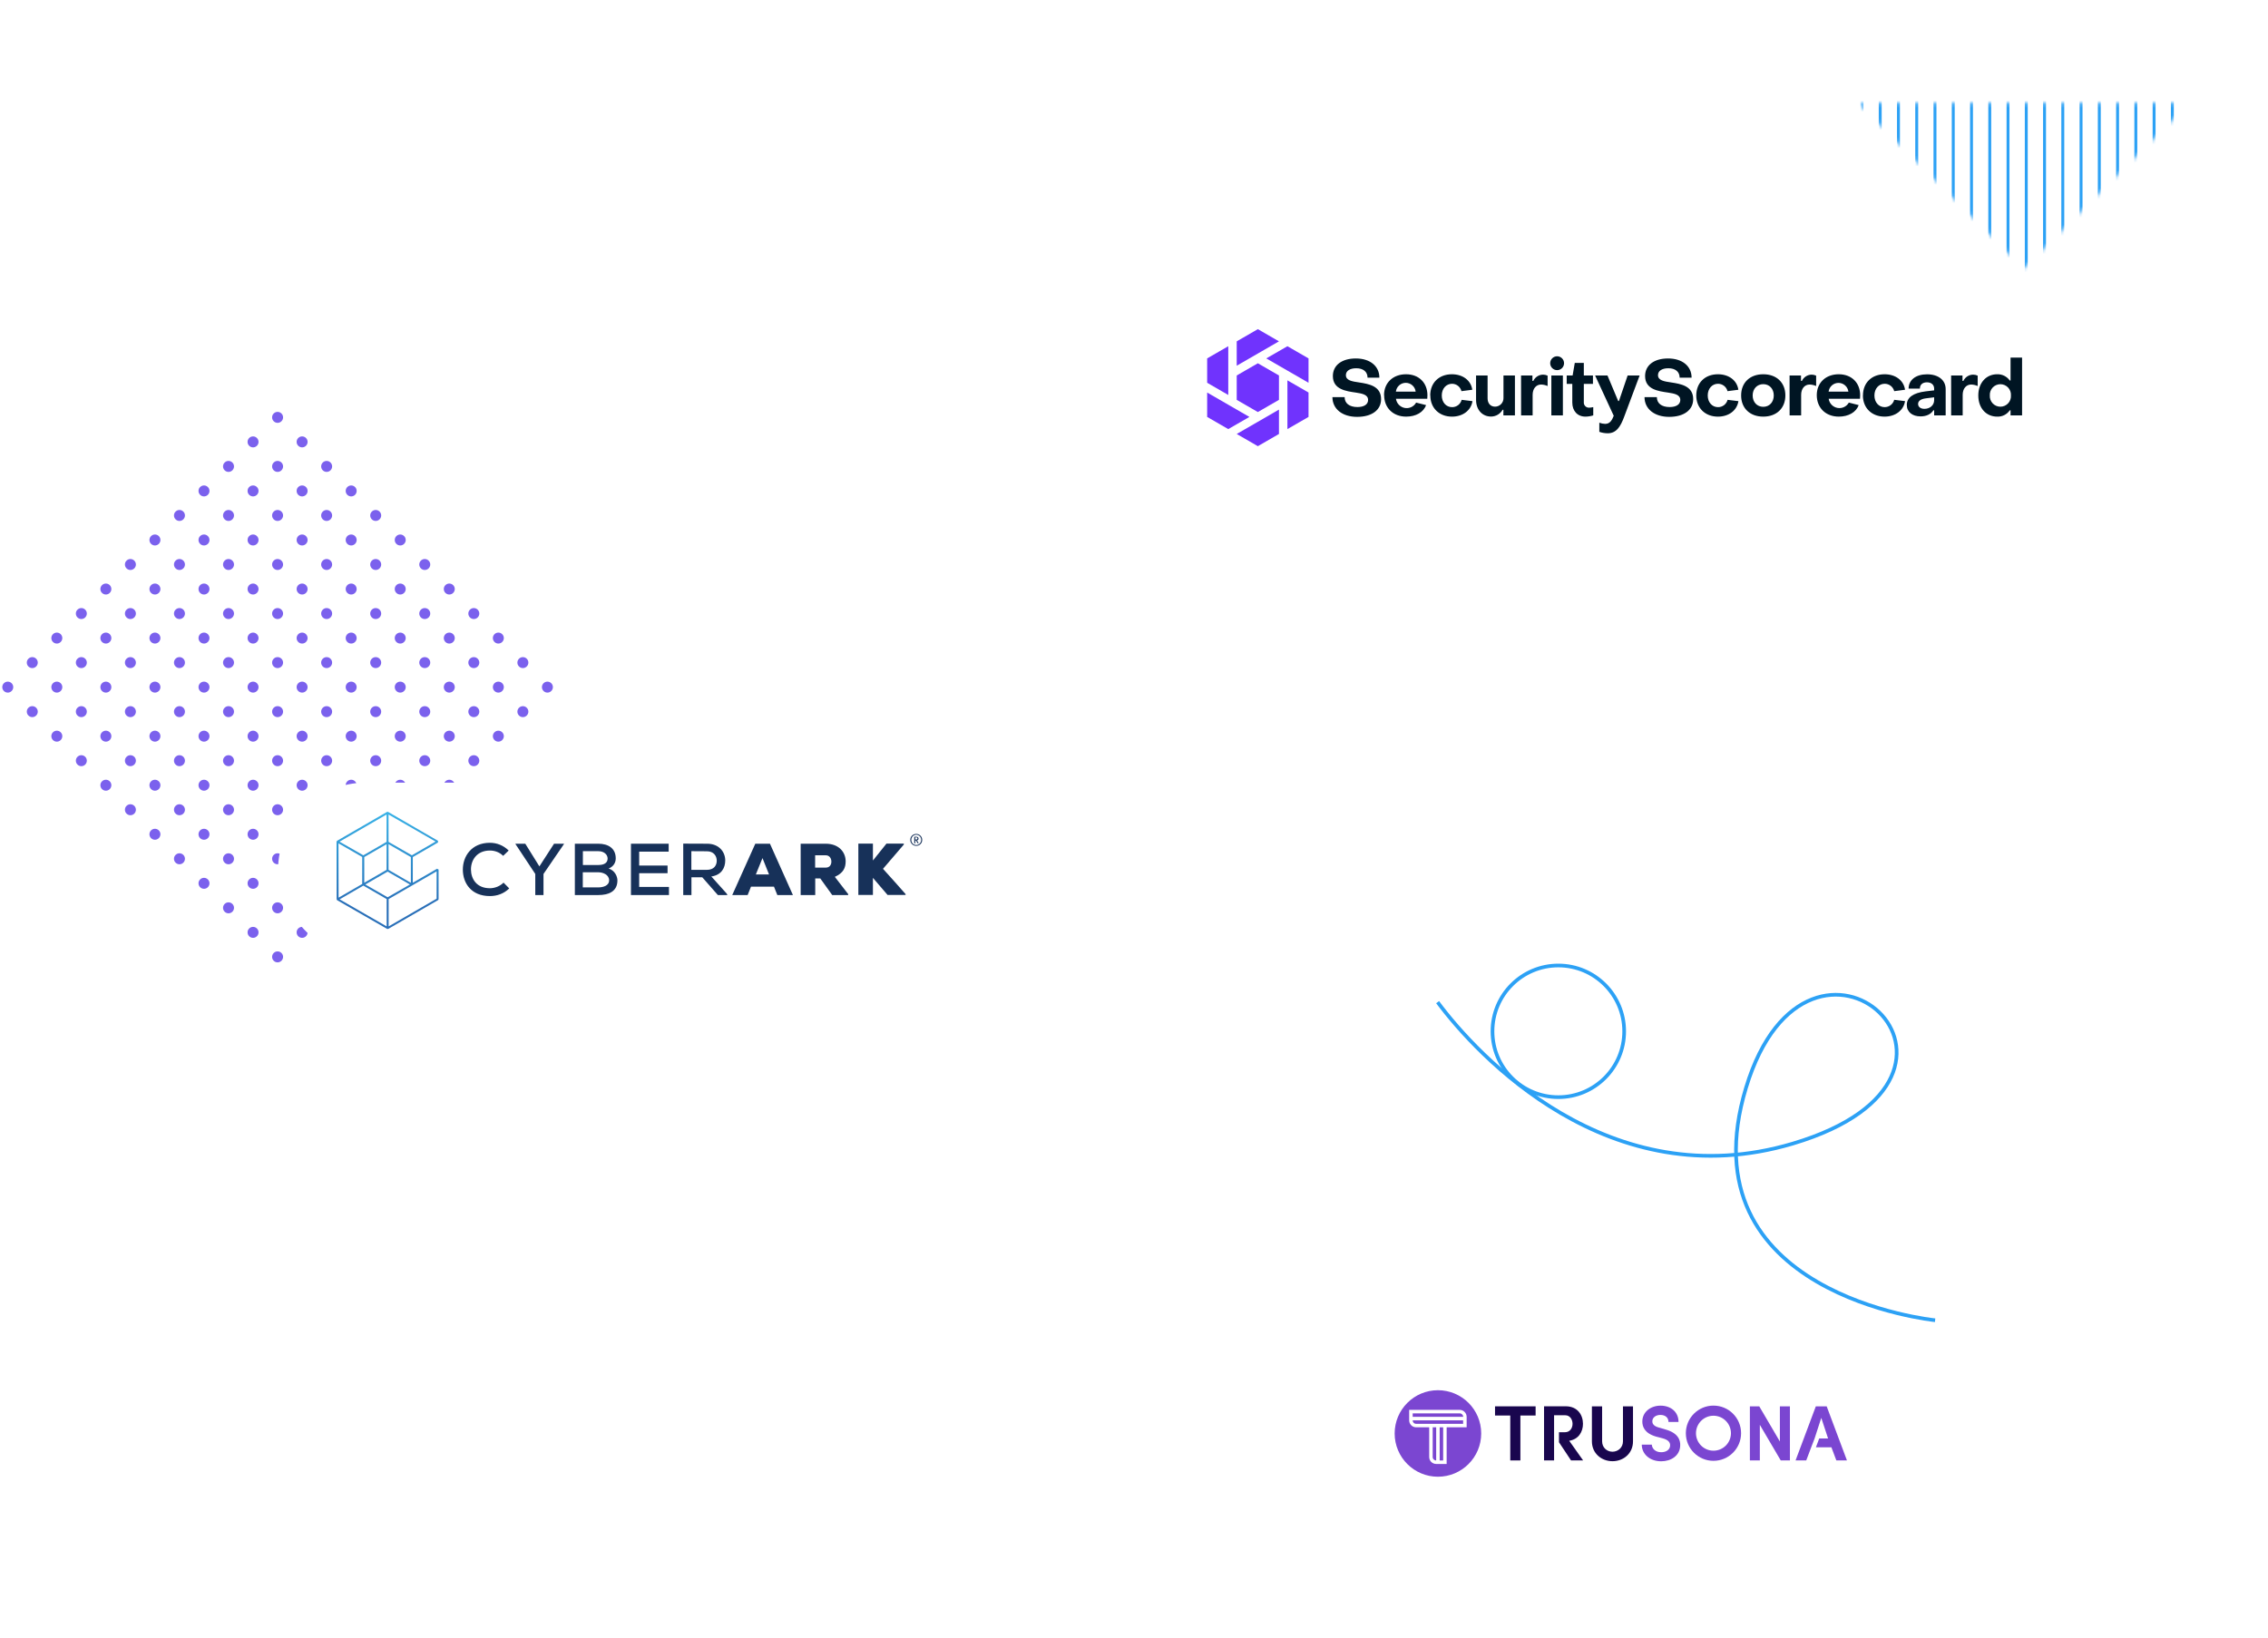 <svg width="620" height="448" viewBox="0 0 620 448" fill="none" xmlns="http://www.w3.org/2000/svg">
<circle cx="2.122" cy="187.883" r="1.5" transform="rotate(-45 2.122 187.883)" fill="#7B61ED"/>
<circle cx="8.827" cy="181.179" r="1.5" transform="rotate(-45 8.827 181.179)" fill="#7B61ED"/>
<circle cx="15.534" cy="174.472" r="1.5" transform="rotate(-45 15.534 174.472)" fill="#7B61ED"/>
<circle cx="22.238" cy="167.767" r="1.5" transform="rotate(-45 22.238 167.767)" fill="#7B61ED"/>
<circle cx="28.943" cy="161.062" r="1.5" transform="rotate(-45 28.943 161.062)" fill="#7B61ED"/>
<circle cx="35.651" cy="154.355" r="1.5" transform="rotate(-45 35.651 154.355)" fill="#7B61ED"/>
<circle cx="42.355" cy="147.65" r="1.5" transform="rotate(-45 42.355 147.65)" fill="#7B61ED"/>
<circle cx="49.06" cy="140.945" r="1.5" transform="rotate(-45 49.06 140.945)" fill="#7B61ED"/>
<circle cx="55.766" cy="134.238" r="1.5" transform="rotate(-45 55.766 134.238)" fill="#7B61ED"/>
<circle cx="62.471" cy="127.534" r="1.5" transform="rotate(-45 62.471 127.534)" fill="#7B61ED"/>
<circle cx="69.176" cy="120.829" r="1.5" transform="rotate(-45 69.176 120.829)" fill="#7B61ED"/>
<circle cx="75.883" cy="114.122" r="1.5" transform="rotate(-45 75.883 114.122)" fill="#7B61ED"/>
<circle cx="8.827" cy="194.588" r="1.5" transform="rotate(-45 8.827 194.588)" fill="#7B61ED"/>
<circle cx="15.534" cy="187.883" r="1.5" transform="rotate(-45 15.534 187.883)" fill="#7B61ED"/>
<circle cx="22.238" cy="181.179" r="1.5" transform="rotate(-45 22.238 181.179)" fill="#7B61ED"/>
<circle cx="28.943" cy="174.472" r="1.5" transform="rotate(-45 28.943 174.472)" fill="#7B61ED"/>
<circle cx="35.651" cy="167.767" r="1.5" transform="rotate(-45 35.651 167.767)" fill="#7B61ED"/>
<circle cx="42.355" cy="161.062" r="1.5" transform="rotate(-45 42.355 161.062)" fill="#7B61ED"/>
<circle cx="49.06" cy="154.355" r="1.5" transform="rotate(-45 49.06 154.355)" fill="#7B61ED"/>
<circle cx="55.766" cy="147.65" r="1.5" transform="rotate(-45 55.766 147.65)" fill="#7B61ED"/>
<circle cx="62.471" cy="140.945" r="1.5" transform="rotate(-45 62.471 140.945)" fill="#7B61ED"/>
<circle cx="69.177" cy="134.238" r="1.5" transform="rotate(-45 69.177 134.238)" fill="#7B61ED"/>
<circle cx="75.883" cy="127.534" r="1.5" transform="rotate(-45 75.883 127.534)" fill="#7B61ED"/>
<circle cx="82.588" cy="120.827" r="1.5" transform="rotate(-45 82.588 120.827)" fill="#7B61ED"/>
<circle cx="15.534" cy="201.295" r="1.5" transform="rotate(-45 15.534 201.295)" fill="#7B61ED"/>
<circle cx="22.238" cy="194.588" r="1.5" transform="rotate(-45 22.238 194.588)" fill="#7B61ED"/>
<circle cx="28.943" cy="187.883" r="1.5" transform="rotate(-45 28.943 187.883)" fill="#7B61ED"/>
<circle cx="35.651" cy="181.179" r="1.5" transform="rotate(-45 35.651 181.179)" fill="#7B61ED"/>
<circle cx="42.355" cy="174.472" r="1.5" transform="rotate(-45 42.355 174.472)" fill="#7B61ED"/>
<circle cx="49.06" cy="167.767" r="1.5" transform="rotate(-45 49.06 167.767)" fill="#7B61ED"/>
<circle cx="55.766" cy="161.062" r="1.5" transform="rotate(-45 55.766 161.062)" fill="#7B61ED"/>
<circle cx="62.471" cy="154.355" r="1.5" transform="rotate(-45 62.471 154.355)" fill="#7B61ED"/>
<circle cx="69.178" cy="147.65" r="1.5" transform="rotate(-45 69.178 147.65)" fill="#7B61ED"/>
<circle cx="75.883" cy="140.945" r="1.5" transform="rotate(-45 75.883 140.945)" fill="#7B61ED"/>
<circle cx="82.588" cy="134.238" r="1.5" transform="rotate(-45 82.588 134.238)" fill="#7B61ED"/>
<circle cx="89.295" cy="127.534" r="1.5" transform="rotate(-45 89.295 127.534)" fill="#7B61ED"/>
<circle cx="22.238" cy="208" r="1.5" transform="rotate(-45 22.238 208)" fill="#7B61ED"/>
<circle cx="28.943" cy="201.295" r="1.5" transform="rotate(-45 28.943 201.295)" fill="#7B61ED"/>
<circle cx="35.651" cy="194.588" r="1.5" transform="rotate(-45 35.651 194.588)" fill="#7B61ED"/>
<circle cx="42.355" cy="187.883" r="1.5" transform="rotate(-45 42.355 187.883)" fill="#7B61ED"/>
<circle cx="49.06" cy="181.179" r="1.5" transform="rotate(-45 49.06 181.179)" fill="#7B61ED"/>
<circle cx="55.766" cy="174.472" r="1.5" transform="rotate(-45 55.766 174.472)" fill="#7B61ED"/>
<circle cx="62.471" cy="167.767" r="1.5" transform="rotate(-45 62.471 167.767)" fill="#7B61ED"/>
<circle cx="69.176" cy="161.062" r="1.5" transform="rotate(-45 69.176 161.062)" fill="#7B61ED"/>
<circle cx="75.883" cy="154.355" r="1.5" transform="rotate(-45 75.883 154.355)" fill="#7B61ED"/>
<circle cx="82.588" cy="147.65" r="1.5" transform="rotate(-45 82.588 147.65)" fill="#7B61ED"/>
<circle cx="89.292" cy="140.945" r="1.5" transform="rotate(-45 89.292 140.945)" fill="#7B61ED"/>
<circle cx="96" cy="134.238" r="1.5" transform="rotate(-45 96 134.238)" fill="#7B61ED"/>
<circle cx="28.943" cy="214.705" r="1.5" transform="rotate(-45 28.943 214.705)" fill="#7B61ED"/>
<circle cx="35.651" cy="208" r="1.5" transform="rotate(-45 35.651 208)" fill="#7B61ED"/>
<circle cx="42.355" cy="201.295" r="1.5" transform="rotate(-45 42.355 201.295)" fill="#7B61ED"/>
<circle cx="49.06" cy="194.588" r="1.5" transform="rotate(-45 49.06 194.588)" fill="#7B61ED"/>
<circle cx="55.766" cy="187.883" r="1.5" transform="rotate(-45 55.766 187.883)" fill="#7B61ED"/>
<circle cx="62.471" cy="181.179" r="1.5" transform="rotate(-45 62.471 181.179)" fill="#7B61ED"/>
<circle cx="69.177" cy="174.474" r="1.5" transform="rotate(-45 69.177 174.474)" fill="#7B61ED"/>
<circle cx="75.883" cy="167.767" r="1.5" transform="rotate(-45 75.883 167.767)" fill="#7B61ED"/>
<circle cx="82.588" cy="161.062" r="1.5" transform="rotate(-45 82.588 161.062)" fill="#7B61ED"/>
<circle cx="89.292" cy="154.355" r="1.5" transform="rotate(-45 89.292 154.355)" fill="#7B61ED"/>
<circle cx="96" cy="147.65" r="1.5" transform="rotate(-45 96 147.65)" fill="#7B61ED"/>
<circle cx="102.704" cy="140.943" r="1.5" transform="rotate(-45 102.704 140.943)" fill="#7B61ED"/>
<circle cx="35.651" cy="221.412" r="1.5" transform="rotate(-45 35.651 221.412)" fill="#7B61ED"/>
<circle cx="42.355" cy="214.705" r="1.5" transform="rotate(-45 42.355 214.705)" fill="#7B61ED"/>
<circle cx="49.06" cy="208" r="1.5" transform="rotate(-45 49.06 208)" fill="#7B61ED"/>
<circle cx="55.766" cy="201.295" r="1.5" transform="rotate(-45 55.766 201.295)" fill="#7B61ED"/>
<circle cx="62.471" cy="194.588" r="1.5" transform="rotate(-45 62.471 194.588)" fill="#7B61ED"/>
<circle cx="69.178" cy="187.883" r="1.5" transform="rotate(-45 69.178 187.883)" fill="#7B61ED"/>
<circle cx="75.883" cy="181.179" r="1.5" transform="rotate(-45 75.883 181.179)" fill="#7B61ED"/>
<circle cx="82.588" cy="174.474" r="1.5" transform="rotate(-45 82.588 174.474)" fill="#7B61ED"/>
<circle cx="89.295" cy="167.767" r="1.5" transform="rotate(-45 89.295 167.767)" fill="#7B61ED"/>
<circle cx="96" cy="161.062" r="1.5" transform="rotate(-45 96 161.062)" fill="#7B61ED"/>
<circle cx="102.704" cy="154.355" r="1.5" transform="rotate(-45 102.704 154.355)" fill="#7B61ED"/>
<circle cx="109.411" cy="147.65" r="1.5" transform="rotate(-45 109.411 147.65)" fill="#7B61ED"/>
<circle cx="42.355" cy="228.117" r="1.5" transform="rotate(-45 42.355 228.117)" fill="#7B61ED"/>
<circle cx="49.06" cy="221.412" r="1.5" transform="rotate(-45 49.06 221.412)" fill="#7B61ED"/>
<circle cx="55.766" cy="214.705" r="1.5" transform="rotate(-45 55.766 214.705)" fill="#7B61ED"/>
<circle cx="62.471" cy="208" r="1.5" transform="rotate(-45 62.471 208)" fill="#7B61ED"/>
<circle cx="69.178" cy="201.295" r="1.5" transform="rotate(-45 69.178 201.295)" fill="#7B61ED"/>
<circle cx="75.883" cy="194.588" r="1.5" transform="rotate(-45 75.883 194.588)" fill="#7B61ED"/>
<circle cx="82.588" cy="187.883" r="1.5" transform="rotate(-45 82.588 187.883)" fill="#7B61ED"/>
<circle cx="89.292" cy="181.179" r="1.5" transform="rotate(-45 89.292 181.179)" fill="#7B61ED"/>
<circle cx="96" cy="174.472" r="1.5" transform="rotate(-45 96 174.472)" fill="#7B61ED"/>
<circle cx="102.704" cy="167.767" r="1.5" transform="rotate(-45 102.704 167.767)" fill="#7B61ED"/>
<circle cx="109.409" cy="161.062" r="1.5" transform="rotate(-45 109.409 161.062)" fill="#7B61ED"/>
<circle cx="116.116" cy="154.355" r="1.5" transform="rotate(-45 116.116 154.355)" fill="#7B61ED"/>
<circle cx="49.06" cy="234.821" r="1.5" transform="rotate(-45 49.06 234.821)" fill="#7B61ED"/>
<circle cx="55.766" cy="228.117" r="1.5" transform="rotate(-45 55.766 228.117)" fill="#7B61ED"/>
<circle cx="62.471" cy="221.412" r="1.5" transform="rotate(-45 62.471 221.412)" fill="#7B61ED"/>
<circle cx="69.178" cy="214.705" r="1.5" transform="rotate(-45 69.178 214.705)" fill="#7B61ED"/>
<circle cx="75.883" cy="208" r="1.5" transform="rotate(-45 75.883 208)" fill="#7B61ED"/>
<circle cx="82.588" cy="201.295" r="1.5" transform="rotate(-45 82.588 201.295)" fill="#7B61ED"/>
<circle cx="89.292" cy="194.59" r="1.5" transform="rotate(-45 89.292 194.59)" fill="#7B61ED"/>
<circle cx="96" cy="187.883" r="1.5" transform="rotate(-45 96 187.883)" fill="#7B61ED"/>
<circle cx="102.704" cy="181.179" r="1.5" transform="rotate(-45 102.704 181.179)" fill="#7B61ED"/>
<circle cx="109.409" cy="174.474" r="1.5" transform="rotate(-45 109.409 174.474)" fill="#7B61ED"/>
<circle cx="116.116" cy="167.767" r="1.5" transform="rotate(-45 116.116 167.767)" fill="#7B61ED"/>
<circle cx="122.821" cy="161.062" r="1.5" transform="rotate(-45 122.821 161.062)" fill="#7B61ED"/>
<circle cx="55.766" cy="241.528" r="1.5" transform="rotate(-45 55.766 241.528)" fill="#7B61ED"/>
<circle cx="62.471" cy="234.824" r="1.5" transform="rotate(-45 62.471 234.824)" fill="#7B61ED"/>
<circle cx="69.178" cy="228.117" r="1.5" transform="rotate(-45 69.178 228.117)" fill="#7B61ED"/>
<circle cx="75.883" cy="221.412" r="1.5" transform="rotate(-45 75.883 221.412)" fill="#7B61ED"/>
<circle cx="82.591" cy="214.707" r="1.5" transform="rotate(-45 82.591 214.707)" fill="#7B61ED"/>
<circle cx="89.295" cy="208" r="1.5" transform="rotate(-45 89.295 208)" fill="#7B61ED"/>
<circle cx="96" cy="201.295" r="1.5" transform="rotate(-45 96 201.295)" fill="#7B61ED"/>
<circle cx="102.704" cy="194.59" r="1.5" transform="rotate(-45 102.704 194.59)" fill="#7B61ED"/>
<circle cx="109.411" cy="187.883" r="1.5" transform="rotate(-45 109.411 187.883)" fill="#7B61ED"/>
<circle cx="116.116" cy="181.179" r="1.5" transform="rotate(-45 116.116 181.179)" fill="#7B61ED"/>
<circle cx="122.821" cy="174.474" r="1.5" transform="rotate(-45 122.821 174.474)" fill="#7B61ED"/>
<circle cx="129.528" cy="167.767" r="1.5" transform="rotate(-45 129.528 167.767)" fill="#7B61ED"/>
<circle cx="62.471" cy="248.233" r="1.5" transform="rotate(-45 62.471 248.233)" fill="#7B61ED"/>
<circle cx="69.178" cy="241.528" r="1.5" transform="rotate(-45 69.178 241.528)" fill="#7B61ED"/>
<circle cx="75.883" cy="234.821" r="1.5" transform="rotate(-45 75.883 234.821)" fill="#7B61ED"/>
<circle cx="82.588" cy="228.117" r="1.5" transform="rotate(-45 82.588 228.117)" fill="#7B61ED"/>
<circle cx="89.295" cy="221.412" r="1.5" transform="rotate(-45 89.295 221.412)" fill="#7B61ED"/>
<circle cx="96" cy="214.705" r="1.5" transform="rotate(-45 96 214.705)" fill="#7B61ED"/>
<circle cx="102.704" cy="208" r="1.5" transform="rotate(-45 102.704 208)" fill="#7B61ED"/>
<circle cx="109.409" cy="201.295" r="1.5" transform="rotate(-45 109.409 201.295)" fill="#7B61ED"/>
<circle cx="116.116" cy="194.588" r="1.5" transform="rotate(-45 116.116 194.588)" fill="#7B61ED"/>
<circle cx="122.821" cy="187.883" r="1.5" transform="rotate(-45 122.821 187.883)" fill="#7B61ED"/>
<circle cx="129.528" cy="181.179" r="1.5" transform="rotate(-45 129.528 181.179)" fill="#7B61ED"/>
<circle cx="136.233" cy="174.472" r="1.5" transform="rotate(-45 136.233 174.472)" fill="#7B61ED"/>
<circle cx="69.178" cy="254.94" r="1.5" transform="rotate(-45 69.178 254.94)" fill="#7B61ED"/>
<circle cx="75.883" cy="248.233" r="1.5" transform="rotate(-45 75.883 248.233)" fill="#7B61ED"/>
<circle cx="82.588" cy="241.528" r="1.5" transform="rotate(-45 82.588 241.528)" fill="#7B61ED"/>
<circle cx="89.295" cy="234.821" r="1.5" transform="rotate(-45 89.295 234.821)" fill="#7B61ED"/>
<circle cx="96" cy="228.117" r="1.5" transform="rotate(-45 96 228.117)" fill="#7B61ED"/>
<circle cx="102.704" cy="221.412" r="1.5" transform="rotate(-45 102.704 221.412)" fill="#7B61ED"/>
<circle cx="109.409" cy="214.707" r="1.5" transform="rotate(-45 109.409 214.707)" fill="#7B61ED"/>
<circle cx="116.116" cy="208" r="1.5" transform="rotate(-45 116.116 208)" fill="#7B61ED"/>
<circle cx="122.821" cy="201.295" r="1.5" transform="rotate(-45 122.821 201.295)" fill="#7B61ED"/>
<circle cx="129.528" cy="194.59" r="1.5" transform="rotate(-45 129.528 194.59)" fill="#7B61ED"/>
<circle cx="136.233" cy="187.883" r="1.5" transform="rotate(-45 136.233 187.883)" fill="#7B61ED"/>
<circle cx="142.938" cy="181.179" r="1.5" transform="rotate(-45 142.938 181.179)" fill="#7B61ED"/>
<circle cx="75.883" cy="261.645" r="1.5" transform="rotate(-45 75.883 261.645)" fill="#7B61ED"/>
<circle cx="82.588" cy="254.94" r="1.5" transform="rotate(-45 82.588 254.94)" fill="#7B61ED"/>
<circle cx="89.295" cy="248.233" r="1.5" transform="rotate(-45 89.295 248.233)" fill="#7B61ED"/>
<circle cx="96" cy="241.528" r="1.5" transform="rotate(-45 96 241.528)" fill="#7B61ED"/>
<circle cx="102.704" cy="234.821" r="1.5" transform="rotate(-45 102.704 234.821)" fill="#7B61ED"/>
<circle cx="109.411" cy="228.117" r="1.5" transform="rotate(-45 109.411 228.117)" fill="#7B61ED"/>
<circle cx="116.116" cy="221.412" r="1.5" transform="rotate(-45 116.116 221.412)" fill="#7B61ED"/>
<circle cx="122.821" cy="214.707" r="1.5" transform="rotate(-45 122.821 214.707)" fill="#7B61ED"/>
<circle cx="129.528" cy="208" r="1.5" transform="rotate(-45 129.528 208)" fill="#7B61ED"/>
<circle cx="136.233" cy="201.295" r="1.5" transform="rotate(-45 136.233 201.295)" fill="#7B61ED"/>
<circle cx="142.938" cy="194.59" r="1.5" transform="rotate(-45 142.938 194.59)" fill="#7B61ED"/>
<circle cx="149.645" cy="187.883" r="1.5" transform="rotate(-45 149.645 187.883)" fill="#7B61ED"/>
<g filter="url(#filter0_ddd_7_10696)">
<rect x="365" y="344" width="156.129" height="40" rx="20" fill="white"/>
<path d="M408.693 356.541H419.789V359.053H415.625V371.336H412.857V359.053H408.693V356.541Z" fill="#19064E"/>
<path d="M443.667 366.113V356.541H446.412V366.113C446.412 369.417 443.819 371.545 440.806 371.545C437.805 371.545 435.177 369.417 435.177 366.113V356.541H437.968V366.113C437.968 367.835 439.294 368.951 440.806 368.951C442.318 368.94 443.667 367.835 443.667 366.113Z" fill="#19064E"/>
<path d="M451.554 367.009C451.6 368.079 452.519 369.091 454.112 369.091C455.59 369.091 456.497 368.323 456.555 367.311C456.625 366.323 455.95 365.683 454.519 365.288L452.693 364.811C449.472 363.869 448.96 361.996 448.96 360.693C448.96 358.1 451.216 356.355 453.938 356.355C456.729 356.355 458.858 358.053 458.858 360.821H456.113C456.113 359.658 455.275 358.891 453.903 358.891C452.682 358.891 451.693 359.577 451.693 360.635C451.693 361.112 451.868 361.903 453.449 362.333L455.275 362.868C458.579 363.776 459.439 365.637 459.311 367.381C459.184 370.045 456.822 371.568 454.112 371.568C450.96 371.568 448.809 369.545 448.809 367.021H451.554V367.009Z" fill="#7B46D1"/>
<path d="M489.308 371.324H486.795L481.084 361.601V371.324H478.363V356.541H480.922L486.563 366.16V356.541H489.308V371.324Z" fill="#7B46D1"/>
<path d="M428.977 365.962C431.594 365.532 432.734 363.45 432.734 361.321C432.734 358.914 431.269 356.529 428.012 356.529H422.092V371.324H424.837V358.983H427.884C429.257 358.983 429.885 360.251 429.885 361.321C429.885 362.415 429.245 363.624 427.803 363.624H426.174V366.358L429.466 371.324H432.769L428.977 365.962Z" fill="#19064E"/>
<path d="M495.124 367.742L493.774 371.324H490.855L496.391 356.541H499.357L504.894 371.324H501.998L500.648 367.742H496.415L497.31 365.334H499.741L497.88 359.693L496.054 365.334L495.124 367.742Z" fill="#7B46D1"/>
<path d="M468.407 359.111C471.036 359.111 473.187 361.252 473.187 363.892C473.187 366.532 471.047 368.672 468.407 368.672C465.767 368.672 463.627 366.532 463.627 363.892C463.627 361.252 465.778 359.111 468.407 359.111ZM468.407 356.343C464.243 356.343 460.858 359.716 460.858 363.892C460.858 368.067 464.231 371.44 468.407 371.44C472.571 371.44 475.956 368.067 475.956 363.892C475.956 359.716 472.583 356.343 468.407 356.343Z" fill="#7B46D1"/>
<path d="M387.129 361.321C387.804 361.321 398.969 361.321 399.97 361.321V360.368H386.175C386.175 360.833 386.536 361.321 387.129 361.321Z" fill="#7B46D1"/>
<path d="M394.515 362.275H393.561V371.347H394.515V362.275Z" fill="#7B46D1"/>
<path d="M393.084 352.133C386.548 352.133 381.255 357.437 381.255 363.962C381.255 370.498 386.559 375.79 393.084 375.79C399.621 375.79 404.913 370.487 404.913 363.962C404.925 357.437 399.621 352.133 393.084 352.133ZM400.947 362.275H395.469V372.301C395.469 372.301 393.631 372.301 392.607 372.301C391.595 372.301 390.7 371.499 390.7 370.394C390.7 368.451 390.7 362.275 390.7 362.275C390.7 362.275 388.211 362.275 387.129 362.275C386.047 362.275 385.222 361.391 385.222 360.368C385.222 358.646 385.222 358.669 385.222 357.506H399.028C400.074 357.506 400.935 358.367 400.935 359.414V362.275H400.947Z" fill="#7B46D1"/>
<path d="M399.039 358.46C398.493 358.46 386.187 358.46 386.187 358.46V359.414H399.993C399.993 358.902 399.574 358.46 399.039 358.46Z" fill="#7B46D1"/>
<path d="M391.653 370.393C391.653 370.987 392.153 371.347 392.607 371.347V362.275H391.653C391.653 362.275 391.653 369.614 391.653 370.393Z" fill="#7B46D1"/>
</g>
<g filter="url(#filter1_ddd_7_10696)">
<rect x="76" y="186" width="192.102" height="48" rx="24" fill="white"/>
<g clip-path="url(#clip0_7_10696)">
<path d="M139.209 214.925C137.754 216.354 135.891 217.018 133.926 217.018C128.823 217.018 126.552 213.496 126.526 209.822C126.501 206.121 128.925 202.447 133.926 202.447C135.815 202.447 137.627 203.161 139.056 204.565L137.55 206.019C136.555 205.024 135.228 204.565 133.926 204.565C130.354 204.565 128.721 207.193 128.746 209.771C128.772 212.348 130.303 214.874 133.926 214.874C135.228 214.874 136.682 214.338 137.652 213.343L139.209 214.925Z" fill="#173159"/>
<path d="M147.451 208.903L151.458 202.702H154.162V202.804L148.574 210.97V216.737H146.328V210.97L140.918 202.804V202.702H143.598L147.451 208.903Z" fill="#173159"/>
<path d="M159.343 214.644H163.554C164.804 214.644 166.514 214.236 166.514 212.705C166.514 211.199 164.855 210.51 163.554 210.51H159.317V214.644H159.343ZM159.343 208.52H163.579C165.263 208.52 166.105 207.856 166.105 206.759C166.105 205.764 165.238 204.743 163.554 204.743H159.343V208.52ZM163.554 202.702C166.233 202.702 168.325 203.927 168.325 206.708C168.325 207.882 167.713 208.954 166.386 209.49C168.07 210 168.785 211.659 168.785 212.73C168.785 215.793 166.335 216.737 163.579 216.737H157.148V202.702C157.148 202.702 163.554 202.702 163.554 202.702Z" fill="#173159"/>
<path d="M182.871 216.737H172.485V202.702H182.794V204.871H174.73V208.673H182.488V210.765H174.73V214.517H182.871V216.737Z" fill="#173159"/>
<path d="M188.995 204.743V209.847H193.257C195.119 209.847 195.936 208.673 195.936 207.346C195.936 206.07 195.119 204.769 193.257 204.769L188.995 204.743ZM198.871 216.737H196.242L191.981 211.888H189.021V216.737H186.775V202.676C188.969 202.676 191.139 202.702 193.308 202.702C196.548 202.702 198.258 204.922 198.258 207.295C198.258 209.311 197.212 211.276 194.456 211.659L198.641 216.329L198.871 216.737Z" fill="#173159"/>
<path d="M208.44 206.631L206.629 211.097H210.227L208.44 206.631ZM211.579 214.44H205.302L204.383 216.737H200.172L206.475 202.702H210.482L216.759 216.737H212.498L211.579 214.44Z" fill="#173159"/>
<path d="M222.832 205.866V209.234H225.767C226.813 209.234 227.272 208.443 227.272 207.601C227.272 206.708 226.762 205.866 225.716 205.866H222.832ZM231.866 216.737H227.502L224.236 212.194H222.858V216.737H218.877V202.702H225.716C229.314 202.702 231.177 204.998 231.177 207.525C231.177 209.26 230.564 210.714 228.217 211.761L231.866 216.482V216.737Z" fill="#173159"/>
<path d="M247.075 202.931L241.384 209.566C243.349 211.735 245.62 214.262 247.56 216.482V216.711H242.635L238.628 212.041V216.711H234.647V202.676H238.628V207.295C239.828 205.815 241.129 204.156 242.328 202.676H247.075V202.931Z" fill="#173159"/>
<path d="M250.393 200.967H250.214V201.554H250.393C250.699 201.554 250.801 201.451 250.801 201.247C250.775 201.043 250.648 200.967 250.393 200.967ZM251.056 202.574H250.903C250.877 202.574 250.852 202.574 250.826 202.549C250.775 202.472 250.75 202.421 250.699 202.319C250.571 202.115 250.495 201.987 250.393 201.86C250.367 201.834 250.342 201.809 250.29 201.809H250.214V202.498C250.214 202.549 250.163 202.6 250.137 202.6H250.035C249.984 202.6 249.933 202.549 249.933 202.498V200.865C249.933 200.814 249.984 200.788 250.035 200.788H250.495C250.903 200.788 251.107 201.018 251.107 201.298C251.107 201.554 250.954 201.783 250.622 201.809C250.724 201.86 250.928 202.14 251.133 202.523C251.133 202.498 251.133 202.574 251.056 202.574ZM250.469 200.252C249.729 200.252 249.117 200.865 249.117 201.656C249.117 202.447 249.704 203.059 250.469 203.059C251.209 203.059 251.822 202.447 251.822 201.656C251.822 200.865 251.209 200.252 250.469 200.252ZM250.469 203.289C249.576 203.289 248.836 202.574 248.836 201.656C248.836 200.711 249.576 200.022 250.469 200.022C251.362 200.022 252.102 200.737 252.102 201.656C252.102 202.6 251.362 203.289 250.469 203.289Z" fill="#173159"/>
<path d="M119.356 217.732L106.239 225.311V217.834L119.356 210.255V217.732ZM99.324 214.159L105.703 217.834V225.311L92.842 217.911L99.324 214.159ZM105.678 194.715V202.191L99.324 205.866L92.817 202.14L105.678 194.715ZM119.075 202.115L112.593 205.866L106.214 202.191V194.715L119.075 202.115ZM99.043 213.7L92.561 217.451L92.536 202.6L99.017 206.325V213.7H99.043ZM105.678 209.847L99.579 213.368V206.351L105.678 202.829V209.847ZM106.214 202.829L112.313 206.351V213.394L106.214 209.847V202.829ZM105.959 217.349L99.86 213.853L105.959 210.332L112.057 213.853L105.959 217.349ZM119.483 209.541L112.848 213.368V206.351L119.738 202.37V201.911L106.086 194H105.805L92.128 201.911L92 202.14L92.025 217.911L92.153 218.14L105.831 226H106.112L119.764 218.115L119.892 217.885V209.77L119.483 209.541Z" fill="url(#paint0_linear_7_10696)"/>
</g>
</g>
<g filter="url(#filter2_ddd_7_10696)">
<rect x="314" y="54" width="254.774" height="48" rx="24" fill="white"/>
<g clip-path="url(#clip1_7_10696)">
<path d="M364.216 80.598H367.581C367.581 82.257 368.861 83.3 371.071 83.3C372.902 83.3 373.992 82.577 373.992 81.362C373.992 79.917 372.434 79.615 370.626 79.342C367.966 78.957 364.364 78.489 364.364 74.827C364.364 71.906 366.769 70.016 370.644 70.016C374.519 70.016 377.079 72.102 377.079 75.272H373.844C373.844 73.636 372.659 72.694 370.757 72.694C368.979 72.694 367.925 73.441 367.925 74.573C367.925 76.042 369.625 76.297 371.545 76.575C374.205 76.978 377.547 77.553 377.547 81.149C377.547 84.112 375.017 85.984 370.988 85.984C366.959 85.984 364.263 83.833 364.24 80.598H364.216ZM378.352 80.041C378.352 76.634 380.847 74.336 384.36 74.336C387.874 74.336 390.214 76.658 390.214 80.089C390.222 80.407 390.208 80.726 390.172 81.043H381.611C381.697 81.656 381.973 82.228 382.401 82.677C382.828 83.125 383.386 83.429 383.995 83.544C384.604 83.659 385.234 83.58 385.796 83.319C386.358 83.057 386.823 82.626 387.127 82.085L389.841 82.767C389.159 84.728 387.05 85.919 384.408 85.919C380.853 85.919 378.382 83.549 378.382 80.041H378.352ZM386.997 79.087C386.921 78.424 386.603 77.812 386.105 77.368C385.607 76.924 384.963 76.678 384.295 76.678C383.628 76.678 382.983 76.924 382.485 77.368C381.987 77.812 381.67 78.424 381.593 79.087H386.997ZM390.978 80.13C390.978 76.658 393.39 74.336 396.903 74.336C399.866 74.336 402.117 76.001 402.478 78.572L399.516 78.957C399.374 78.383 399.044 77.873 398.58 77.507C398.115 77.141 397.542 76.94 396.951 76.937C395.351 76.937 394.136 78.252 394.136 80.13C394.136 82.008 395.327 83.329 396.951 83.329C397.548 83.336 398.13 83.142 398.605 82.779C399.079 82.416 399.419 81.905 399.569 81.327L402.532 81.688C402.123 84.266 399.848 85.924 396.933 85.924C393.461 85.924 391.008 83.584 391.008 80.136L390.978 80.13ZM414.133 85.581H410.98V84.046H410.767C410.451 84.605 409.993 85.07 409.44 85.396C408.886 85.722 408.257 85.896 407.615 85.901C405.145 85.901 403.509 83.981 403.509 81.362V74.679H406.661V80.918C406.661 82.257 407.426 83.193 408.705 83.193C409.013 83.192 409.317 83.129 409.6 83.008C409.883 82.888 410.139 82.712 410.353 82.491C410.567 82.271 410.735 82.009 410.847 81.723C410.959 81.436 411.012 81.131 411.004 80.823V74.679H414.133V85.581ZM415.809 74.679H418.92V76.166H419.151C419.387 75.653 419.765 75.218 420.241 74.912C420.716 74.607 421.27 74.444 421.835 74.442C422.261 74.441 422.681 74.534 423.067 74.715V77.547C422.505 77.302 421.902 77.166 421.29 77.144C419.909 77.144 418.973 78.293 418.973 79.976V85.581H415.821L415.809 74.679ZM423.772 71.314C423.772 70.811 423.972 70.329 424.328 69.973C424.683 69.618 425.165 69.418 425.668 69.418C426.171 69.418 426.653 69.618 427.009 69.973C427.364 70.329 427.564 70.811 427.564 71.314C427.564 71.817 427.364 72.299 427.009 72.655C426.653 73.01 426.171 73.21 425.668 73.21C425.165 73.21 424.683 73.01 424.328 72.655C423.972 72.299 423.772 71.817 423.772 71.314ZM424.092 74.679H427.244V85.581H424.092V74.679ZM429.816 82.067V76.978H428.287V74.679H429.904L430.497 71.225H432.968V74.679H435.462V76.978H432.968V81.937C432.948 82.136 432.971 82.338 433.036 82.527C433.101 82.717 433.206 82.89 433.343 83.036C433.481 83.181 433.648 83.295 433.834 83.371C434.019 83.446 434.219 83.48 434.419 83.472C434.798 83.459 435.175 83.409 435.545 83.323V85.581C434.856 85.797 434.14 85.911 433.418 85.919C431.226 85.919 429.816 84.366 429.816 82.067ZM437.204 90.113V87.584C437.72 87.783 438.268 87.891 438.821 87.903C440.208 87.903 440.717 86.719 441.144 85.688L436.054 74.679H439.437L442.358 81.641H442.572L444.942 74.679H448.224L444.005 85.936C442.986 88.709 441.837 90.475 439.491 90.475C438.722 90.471 437.96 90.341 437.233 90.09L437.204 90.113ZM449.569 80.598H452.934C452.934 82.257 454.208 83.3 456.424 83.3C458.255 83.3 459.339 82.577 459.339 81.362C459.339 79.917 457.787 79.615 455.98 79.342C453.313 78.957 449.717 78.489 449.717 74.827C449.717 71.906 452.123 70.016 455.997 70.016C459.872 70.016 462.432 72.102 462.432 75.272H459.161C459.161 73.636 457.976 72.694 456.074 72.694C454.297 72.694 453.242 73.441 453.242 74.573C453.242 76.042 454.943 76.297 456.862 76.575C459.523 76.978 462.864 77.553 462.864 81.149C462.864 84.112 460.328 85.984 456.305 85.984C452.282 85.984 449.575 83.833 449.557 80.598H449.569ZM463.706 80.13C463.706 76.658 466.111 74.336 469.63 74.336C472.593 74.336 474.85 76.001 475.212 78.572L472.249 78.957C472.104 78.378 471.768 77.865 471.297 77.498C470.826 77.132 470.245 76.934 469.648 76.937C468.054 76.937 466.84 78.252 466.84 80.13C466.84 82.008 468.048 83.329 469.648 83.329C470.245 83.336 470.828 83.142 471.302 82.779C471.777 82.416 472.116 81.905 472.267 81.327L475.229 81.688C474.826 84.266 472.551 85.924 469.63 85.924C466.158 85.924 463.706 83.584 463.706 80.136V80.13ZM475.97 80.13C475.97 76.617 478.375 74.336 482.019 74.336C485.663 74.336 488.063 76.617 488.063 80.13C488.063 83.644 485.639 85.919 482.019 85.919C478.399 85.919 475.97 83.644 475.97 80.13ZM484.893 80.13C484.893 78.317 483.708 77.043 482.019 77.043C480.331 77.043 479.122 78.317 479.122 80.13C479.122 81.943 480.307 83.235 482.019 83.235C483.731 83.235 484.893 81.937 484.893 80.13ZM489.212 74.679H492.34V76.166H492.577C492.812 75.656 493.188 75.222 493.66 74.917C494.132 74.612 494.681 74.447 495.243 74.442C495.669 74.442 496.09 74.535 496.476 74.715V77.547C495.914 77.302 495.311 77.166 494.698 77.144C493.312 77.144 492.376 78.293 492.376 79.976V85.581H489.224L489.212 74.679ZM496.648 80.041C496.648 76.634 499.136 74.336 502.649 74.336C506.163 74.336 508.509 76.658 508.509 80.089C508.518 80.407 508.502 80.726 508.462 81.043H499.906C499.993 81.655 500.27 82.224 500.697 82.671C501.124 83.118 501.681 83.42 502.288 83.535C502.896 83.65 503.524 83.572 504.085 83.312C504.646 83.052 505.111 82.623 505.416 82.085L508.1 82.767C507.419 84.728 505.31 85.919 502.673 85.919C499.118 85.919 496.648 83.549 496.648 80.041ZM505.292 79.087C505.21 78.428 504.89 77.821 504.392 77.38C503.894 76.94 503.252 76.697 502.587 76.697C501.923 76.697 501.281 76.94 500.783 77.38C500.284 77.821 499.964 78.428 499.883 79.087H505.292ZM509.273 80.13C509.273 76.658 511.679 74.336 515.198 74.336C518.161 74.336 520.412 76.001 520.779 78.572L517.817 78.957C517.671 78.378 517.336 77.865 516.865 77.498C516.393 77.132 515.813 76.934 515.216 76.937C513.622 76.937 512.408 78.252 512.408 80.13C512.408 82.008 513.593 83.323 515.192 83.323C515.79 83.33 516.373 83.136 516.849 82.773C517.324 82.411 517.665 81.9 517.817 81.321L520.779 81.682C520.377 84.26 518.095 85.919 515.18 85.919C511.708 85.919 509.256 83.578 509.256 80.13H509.273ZM521.259 82.737C521.259 80.693 522.983 79.437 526.414 79.01L528.736 78.738V78.287C528.736 77.245 528.008 76.54 526.752 76.54C525.602 76.54 524.814 77.18 524.838 78.264H521.751C521.751 75.894 523.73 74.347 526.799 74.347C529.868 74.347 531.883 75.923 531.883 78.394V85.581H528.736V84.195H528.523C527.842 85.279 526.586 85.853 525.028 85.853C522.794 85.853 521.259 84.668 521.259 82.725V82.737ZM528.736 81.404V80.64L526.497 80.918C524.945 81.108 524.346 81.724 524.346 82.47C524.346 83.217 524.986 83.792 526.07 83.792C527.646 83.792 528.736 82.767 528.736 81.422V81.404ZM533.376 74.679H536.486V76.166H536.717C536.953 75.653 537.332 75.218 537.807 74.912C538.283 74.607 538.836 74.444 539.401 74.442C539.827 74.441 540.248 74.534 540.634 74.715V77.547C540.072 77.302 539.469 77.166 538.856 77.144C537.47 77.144 536.534 78.293 536.534 79.976V85.581H533.382L533.376 74.679ZM540.805 80.13C540.805 76.682 542.98 74.336 545.936 74.336C546.611 74.308 547.283 74.449 547.889 74.747C548.496 75.045 549.018 75.49 549.408 76.042H549.621V69.779H552.773V85.581H549.621V84.195H549.408C549.028 84.752 548.512 85.203 547.908 85.505C547.305 85.807 546.634 85.949 545.96 85.919C542.956 85.919 540.805 83.602 540.805 80.13ZM549.728 80.13C549.753 79.736 549.698 79.34 549.564 78.968C549.43 78.596 549.222 78.255 548.952 77.967C548.681 77.679 548.355 77.449 547.992 77.292C547.629 77.135 547.238 77.054 546.843 77.054C546.447 77.054 546.056 77.135 545.694 77.292C545.331 77.449 545.004 77.679 544.734 77.967C544.463 78.255 544.255 78.596 544.121 78.968C543.988 79.34 543.932 79.736 543.957 80.13C543.932 80.525 543.988 80.92 544.121 81.292C544.255 81.664 544.463 82.005 544.734 82.293C545.004 82.581 545.331 82.811 545.694 82.968C546.056 83.125 546.447 83.206 546.843 83.206C547.238 83.206 547.629 83.125 547.992 82.968C548.355 82.811 548.681 82.581 548.952 82.293C549.222 82.005 549.43 81.664 549.564 81.292C549.698 80.92 549.753 80.525 549.728 80.13Z" fill="#001523"/>
<path d="M351.94 66.669L349.629 68.002L346.163 69.999L349.629 72.001L351.94 73.334L357.71 76.664V69.999L351.94 66.669ZM343.858 62L338.081 65.336V72.001L341.547 69.999L343.858 68.665L349.629 65.336L343.858 62ZM330 69.999V76.664L332.311 77.997L335.771 80V66.669L330 69.999ZM338.081 83.999L335.771 82.666L330 79.33V86.001L335.771 89.331L338.081 87.998L341.547 86.001L338.081 83.999ZM346.163 86.001L343.858 87.335L338.081 90.664L343.858 94L349.629 90.664V83.999L346.163 86.001ZM355.406 77.997L351.94 76V89.331L357.71 86.001V79.33L355.406 77.997ZM346.744 82.998L349.629 81.333V74.667L343.858 71.332L338.081 74.667V81.333L343.858 84.668L346.744 82.998Z" fill="#7033FD"/>
</g>
</g>
<mask id="mask0_7_10696" style="mask-type:alpha" maskUnits="userSpaceOnUse" x="508" y="28" width="91" height="46">
<path d="M597.544 28.655H508.966L553.255 72.944L597.544 28.655Z" fill="white" stroke="#6064F8" stroke-width="0.8"/>
</mask>
<g mask="url(#mask0_7_10696)">
<path d="M508.999 -88.542V30.584" stroke="#2CA1F5" stroke-width="0.8"/>
<path d="M513.991 -83.551V35.576" stroke="#2CA1F5" stroke-width="0.8"/>
<path d="M518.98 -78.559V40.567" stroke="#2CA1F5" stroke-width="0.8"/>
<path d="M523.972 -73.569V45.558" stroke="#2CA1F5" stroke-width="0.8"/>
<path d="M528.964 -68.578V50.549" stroke="#2CA1F5" stroke-width="0.8"/>
<path d="M533.956 -63.585V55.541" stroke="#2CA1F5" stroke-width="0.8"/>
<path d="M538.946 -58.595V60.532" stroke="#2CA1F5" stroke-width="0.8"/>
<path d="M543.938 -53.603V65.523" stroke="#2CA1F5" stroke-width="0.8"/>
<path d="M548.93 -48.612V70.515" stroke="#2CA1F5" stroke-width="0.8"/>
<path d="M553.921 -43.621V75.506" stroke="#2CA1F5" stroke-width="0.8"/>
<path d="M558.912 -38.629V80.498" stroke="#2CA1F5" stroke-width="0.8"/>
<path d="M563.903 -33.638V85.489" stroke="#2CA1F5" stroke-width="0.8"/>
<path d="M568.894 -28.646V90.481" stroke="#2CA1F5" stroke-width="0.8"/>
<path d="M573.885 -23.655V95.472" stroke="#2CA1F5" stroke-width="0.8"/>
<path d="M578.878 -18.664V100.463" stroke="#2CA1F5" stroke-width="0.8"/>
<path d="M583.869 -13.673V105.454" stroke="#2CA1F5" stroke-width="0.8"/>
<path d="M588.86 -8.681V110.446" stroke="#2CA1F5" stroke-width="0.8"/>
<path d="M593.851 -3.689V115.438" stroke="#2CA1F5" stroke-width="0.8"/>
</g>
<path d="M393 274.027C403.835 288.584 439.866 327.636 490.082 312.705C552.851 294.041 494.504 240.663 477.317 297.401C460.13 354.139 529 361 529 361" stroke="#2CA1F5"/>
<circle cx="426" cy="282" r="18" stroke="#2CA1F5"/>
<defs>
<filter id="filter0_ddd_7_10696" x="321" y="316" width="244.129" height="128" filterUnits="userSpaceOnUse" color-interpolation-filters="sRGB">
<feFlood flood-opacity="0" result="BackgroundImageFix"/>
<feColorMatrix in="SourceAlpha" type="matrix" values="0 0 0 0 0 0 0 0 0 0 0 0 0 0 0 0 0 0 127 0" result="hardAlpha"/>
<feOffset/>
<feGaussianBlur stdDeviation="0.5"/>
<feComposite in2="hardAlpha" operator="out"/>
<feColorMatrix type="matrix" values="0 0 0 0 0.13 0 0 0 0 0.142 0 0 0 0 0.362 0 0 0 0.16 0"/>
<feBlend mode="normal" in2="BackgroundImageFix" result="effect1_dropShadow_7_10696"/>
<feColorMatrix in="SourceAlpha" type="matrix" values="0 0 0 0 0 0 0 0 0 0 0 0 0 0 0 0 0 0 127 0" result="hardAlpha"/>
<feMorphology radius="8" operator="erode" in="SourceAlpha" result="effect2_dropShadow_7_10696"/>
<feOffset dy="12"/>
<feGaussianBlur stdDeviation="20"/>
<feComposite in2="hardAlpha" operator="out"/>
<feColorMatrix type="matrix" values="0 0 0 0 0.13 0 0 0 0 0.142 0 0 0 0 0.362 0 0 0 0.12 0"/>
<feBlend mode="normal" in2="effect1_dropShadow_7_10696" result="effect2_dropShadow_7_10696"/>
<feColorMatrix in="SourceAlpha" type="matrix" values="0 0 0 0 0 0 0 0 0 0 0 0 0 0 0 0 0 0 127 0" result="hardAlpha"/>
<feMorphology radius="12" operator="erode" in="SourceAlpha" result="effect3_dropShadow_7_10696"/>
<feOffset dy="16"/>
<feGaussianBlur stdDeviation="28"/>
<feComposite in2="hardAlpha" operator="out"/>
<feColorMatrix type="matrix" values="0 0 0 0 0.13 0 0 0 0 0.142 0 0 0 0 0.362 0 0 0 0.12 0"/>
<feBlend mode="normal" in2="effect2_dropShadow_7_10696" result="effect3_dropShadow_7_10696"/>
<feBlend mode="normal" in="SourceGraphic" in2="effect3_dropShadow_7_10696" result="shape"/>
</filter>
<filter id="filter1_ddd_7_10696" x="32" y="158" width="280.102" height="136" filterUnits="userSpaceOnUse" color-interpolation-filters="sRGB">
<feFlood flood-opacity="0" result="BackgroundImageFix"/>
<feColorMatrix in="SourceAlpha" type="matrix" values="0 0 0 0 0 0 0 0 0 0 0 0 0 0 0 0 0 0 127 0" result="hardAlpha"/>
<feOffset/>
<feGaussianBlur stdDeviation="0.5"/>
<feComposite in2="hardAlpha" operator="out"/>
<feColorMatrix type="matrix" values="0 0 0 0 0.13 0 0 0 0 0.142 0 0 0 0 0.362 0 0 0 0.16 0"/>
<feBlend mode="normal" in2="BackgroundImageFix" result="effect1_dropShadow_7_10696"/>
<feColorMatrix in="SourceAlpha" type="matrix" values="0 0 0 0 0 0 0 0 0 0 0 0 0 0 0 0 0 0 127 0" result="hardAlpha"/>
<feMorphology radius="8" operator="erode" in="SourceAlpha" result="effect2_dropShadow_7_10696"/>
<feOffset dy="12"/>
<feGaussianBlur stdDeviation="20"/>
<feComposite in2="hardAlpha" operator="out"/>
<feColorMatrix type="matrix" values="0 0 0 0 0.13 0 0 0 0 0.142 0 0 0 0 0.362 0 0 0 0.12 0"/>
<feBlend mode="normal" in2="effect1_dropShadow_7_10696" result="effect2_dropShadow_7_10696"/>
<feColorMatrix in="SourceAlpha" type="matrix" values="0 0 0 0 0 0 0 0 0 0 0 0 0 0 0 0 0 0 127 0" result="hardAlpha"/>
<feMorphology radius="12" operator="erode" in="SourceAlpha" result="effect3_dropShadow_7_10696"/>
<feOffset dy="16"/>
<feGaussianBlur stdDeviation="28"/>
<feComposite in2="hardAlpha" operator="out"/>
<feColorMatrix type="matrix" values="0 0 0 0 0.13 0 0 0 0 0.142 0 0 0 0 0.362 0 0 0 0.12 0"/>
<feBlend mode="normal" in2="effect2_dropShadow_7_10696" result="effect3_dropShadow_7_10696"/>
<feBlend mode="normal" in="SourceGraphic" in2="effect3_dropShadow_7_10696" result="shape"/>
</filter>
<filter id="filter2_ddd_7_10696" x="270" y="26" width="342.773" height="136" filterUnits="userSpaceOnUse" color-interpolation-filters="sRGB">
<feFlood flood-opacity="0" result="BackgroundImageFix"/>
<feColorMatrix in="SourceAlpha" type="matrix" values="0 0 0 0 0 0 0 0 0 0 0 0 0 0 0 0 0 0 127 0" result="hardAlpha"/>
<feOffset/>
<feGaussianBlur stdDeviation="0.5"/>
<feComposite in2="hardAlpha" operator="out"/>
<feColorMatrix type="matrix" values="0 0 0 0 0.13 0 0 0 0 0.142 0 0 0 0 0.362 0 0 0 0.16 0"/>
<feBlend mode="normal" in2="BackgroundImageFix" result="effect1_dropShadow_7_10696"/>
<feColorMatrix in="SourceAlpha" type="matrix" values="0 0 0 0 0 0 0 0 0 0 0 0 0 0 0 0 0 0 127 0" result="hardAlpha"/>
<feMorphology radius="8" operator="erode" in="SourceAlpha" result="effect2_dropShadow_7_10696"/>
<feOffset dy="12"/>
<feGaussianBlur stdDeviation="20"/>
<feComposite in2="hardAlpha" operator="out"/>
<feColorMatrix type="matrix" values="0 0 0 0 0.13 0 0 0 0 0.142 0 0 0 0 0.362 0 0 0 0.12 0"/>
<feBlend mode="normal" in2="effect1_dropShadow_7_10696" result="effect2_dropShadow_7_10696"/>
<feColorMatrix in="SourceAlpha" type="matrix" values="0 0 0 0 0 0 0 0 0 0 0 0 0 0 0 0 0 0 127 0" result="hardAlpha"/>
<feMorphology radius="12" operator="erode" in="SourceAlpha" result="effect3_dropShadow_7_10696"/>
<feOffset dy="16"/>
<feGaussianBlur stdDeviation="28"/>
<feComposite in2="hardAlpha" operator="out"/>
<feColorMatrix type="matrix" values="0 0 0 0 0.13 0 0 0 0 0.142 0 0 0 0 0.362 0 0 0 0.12 0"/>
<feBlend mode="normal" in2="effect2_dropShadow_7_10696" result="effect3_dropShadow_7_10696"/>
<feBlend mode="normal" in="SourceGraphic" in2="effect3_dropShadow_7_10696" result="shape"/>
</filter>
<linearGradient id="paint0_linear_7_10696" x1="105.946" y1="194" x2="105.946" y2="226" gradientUnits="userSpaceOnUse">
<stop stop-color="#38B1E6"/>
<stop offset="0.005" stop-color="#38B1E6"/>
<stop offset="0.267" stop-color="#329CD7"/>
<stop offset="0.788" stop-color="#296FB8"/>
<stop offset="1" stop-color="#296FB8"/>
</linearGradient>
<clipPath id="clip0_7_10696">
<rect width="160.102" height="32" fill="white" transform="translate(92 194)"/>
</clipPath>
<clipPath id="clip1_7_10696">
<rect width="222.774" height="32" fill="white" transform="translate(330 62)"/>
</clipPath>
</defs>
</svg>
